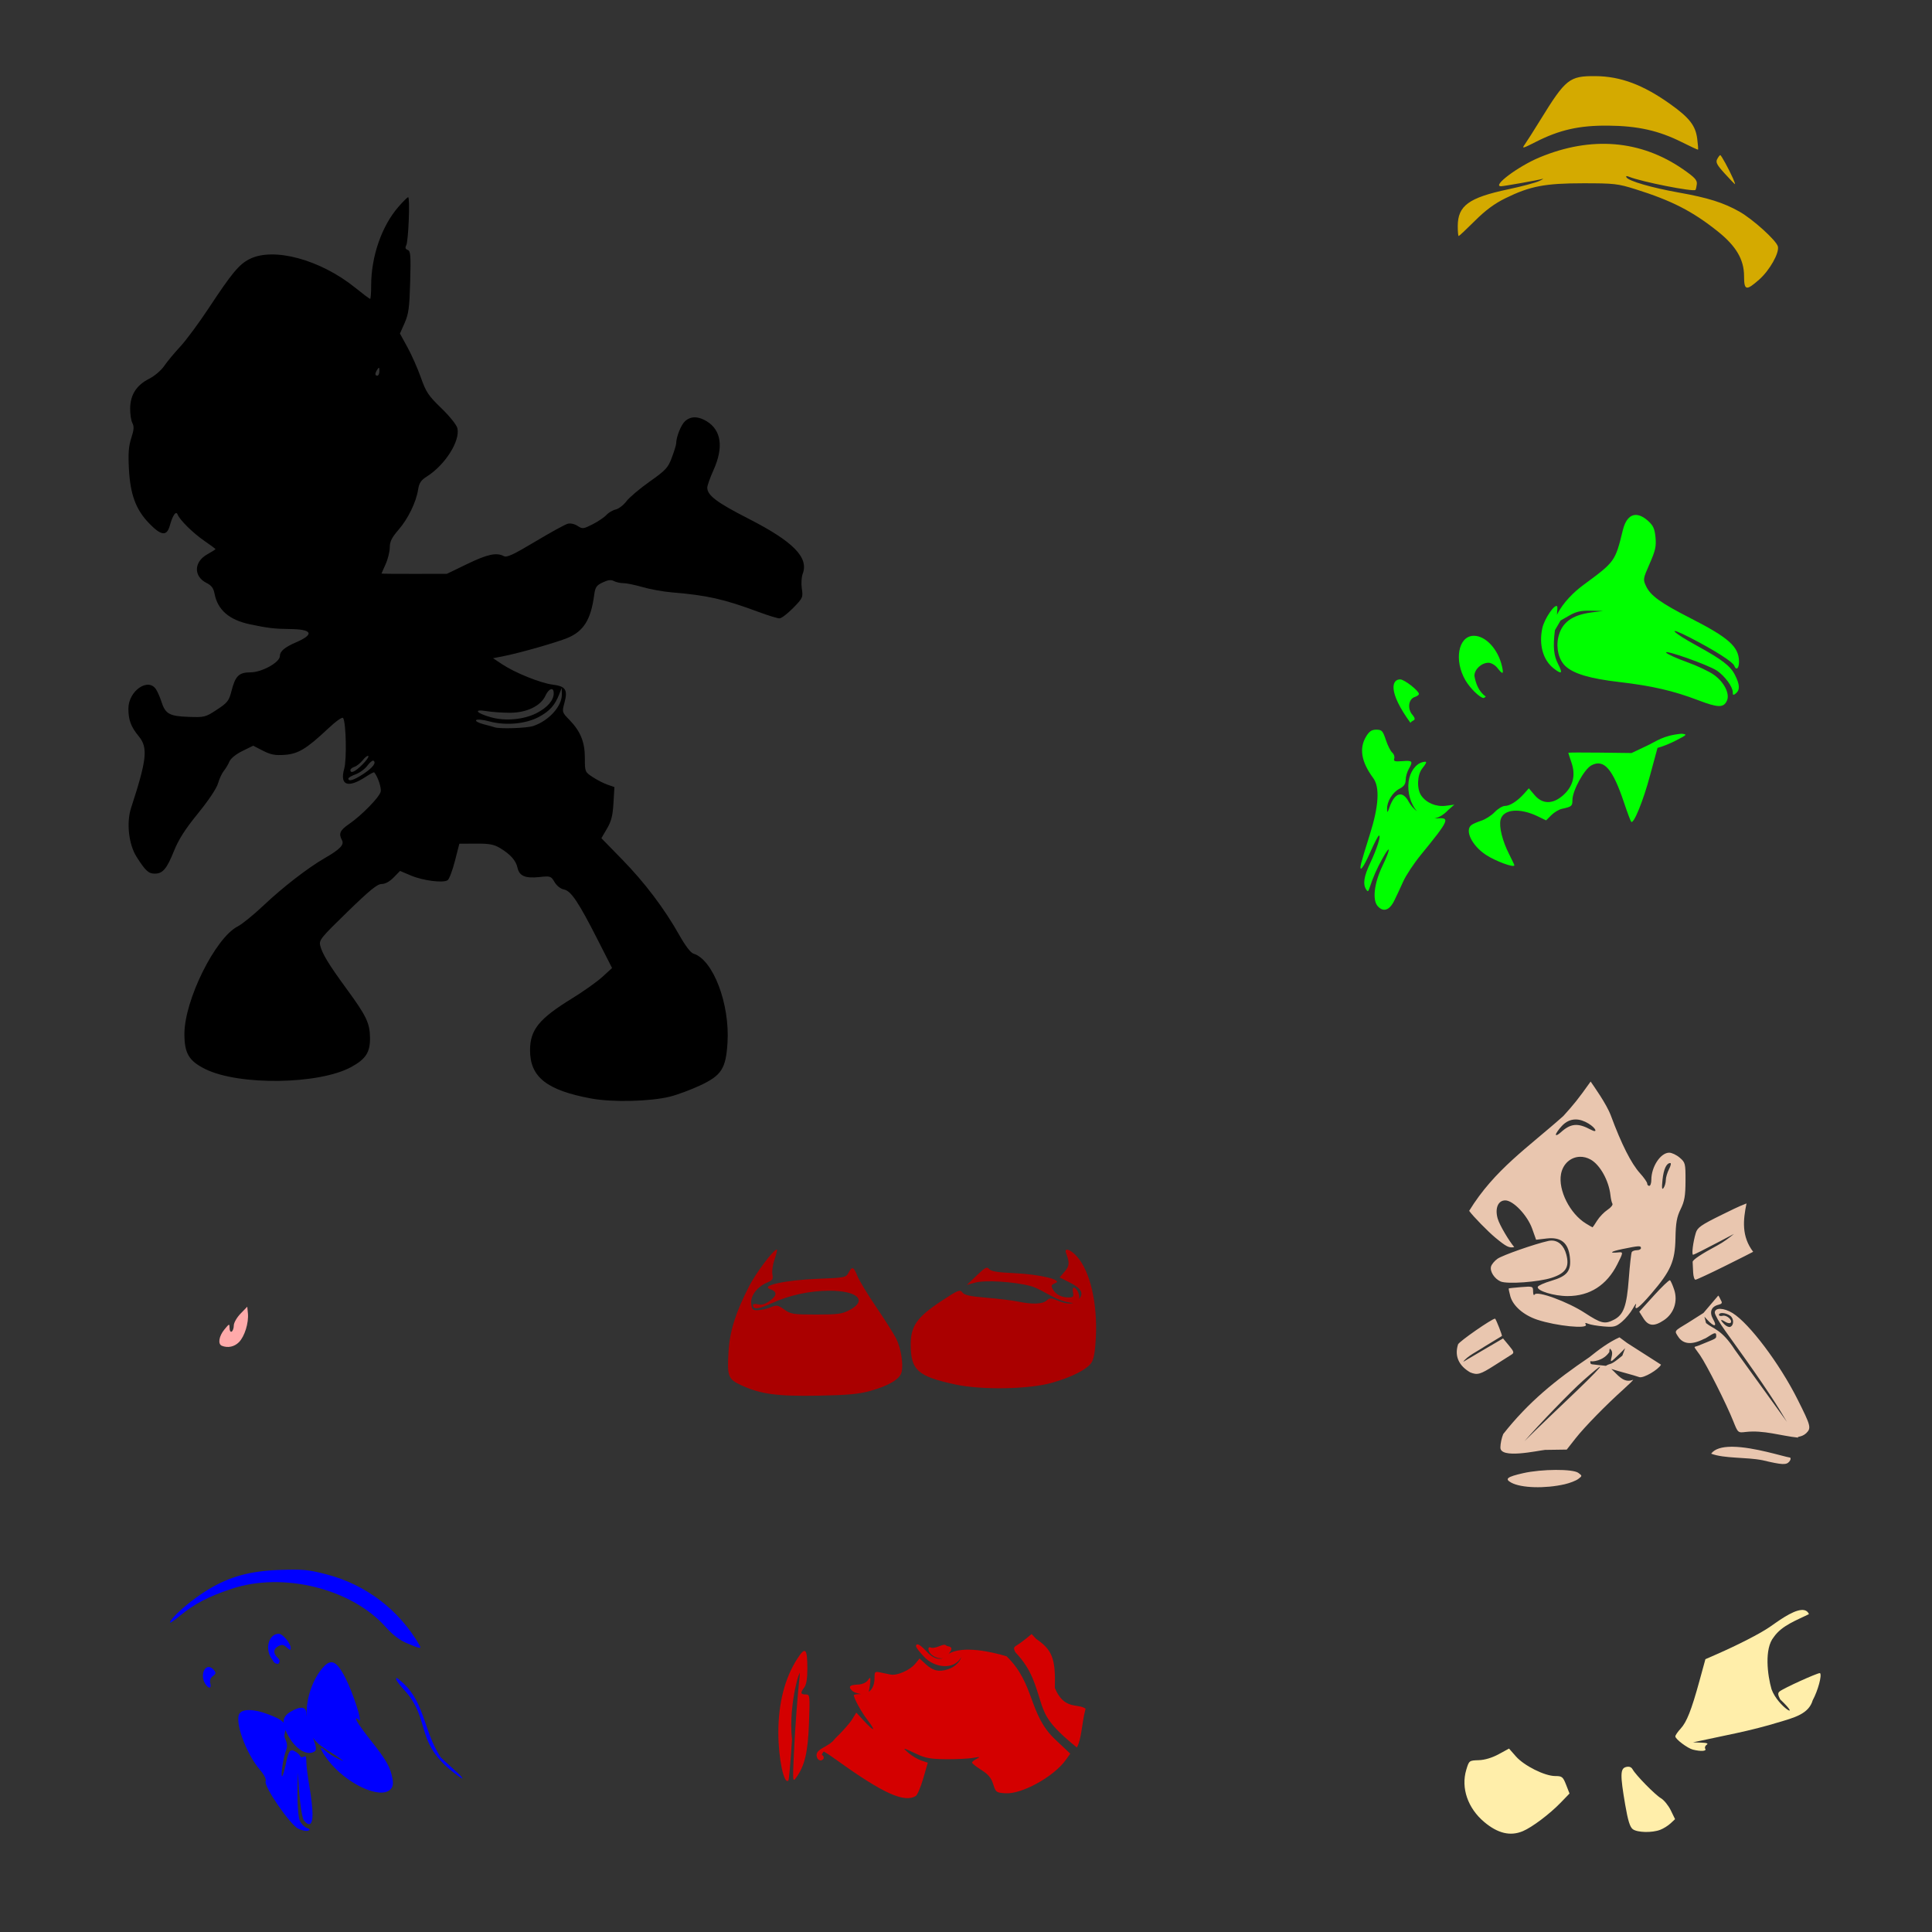 <?xml version="1.0" encoding="UTF-8" standalone="no"?>
<!-- Created with Inkscape (http://www.inkscape.org/) -->

<svg
   xmlns:dc="http://purl.org/dc/elements/1.1/"
   xmlns:cc="http://creativecommons.org/ns#"
   xmlns:rdf="http://www.w3.org/1999/02/22-rdf-syntax-ns#"
   xmlns:svg="http://www.w3.org/2000/svg"
   xmlns="http://www.w3.org/2000/svg"
   xmlns:sodipodi="http://sodipodi.sourceforge.net/DTD/sodipodi-0.dtd"
   xmlns:inkscape="http://www.inkscape.org/namespaces/inkscape"
   width="1080"
   height="1080"
   id="svg2"
   version="1.1"
   inkscape:version="0.47 r22583"
   sodipodi:docname="GepettoPortrait.svg">
  <rect width="100%" height="100%" fill="#333333" stroke="none"/>
  <defs
     id="defs4">
    <inkscape:perspective
       sodipodi:type="inkscape:persp3d"
       inkscape:vp_x="0 : 526.18109 : 1"
       inkscape:vp_y="0 : 1000 : 0"
       inkscape:vp_z="744.09448 : 526.18109 : 1"
       inkscape:persp3d-origin="372.04724 : 350.78739 : 1"
       id="perspective10" />
    <inkscape:perspective
       id="perspective2824"
       inkscape:persp3d-origin="0.5 : 0.33333333 : 1"
       inkscape:vp_z="1 : 0.5 : 1"
       inkscape:vp_y="0 : 1000 : 0"
       inkscape:vp_x="0 : 0.5 : 1"
       sodipodi:type="inkscape:persp3d" />
    <inkscape:perspective
       id="perspective2844"
       inkscape:persp3d-origin="0.5 : 0.33333333 : 1"
       inkscape:vp_z="1 : 0.5 : 1"
       inkscape:vp_y="0 : 1000 : 0"
       inkscape:vp_x="0 : 0.5 : 1"
       sodipodi:type="inkscape:persp3d" />
    <inkscape:perspective
       id="perspective4004"
       inkscape:persp3d-origin="0.5 : 0.33333333 : 1"
       inkscape:vp_z="1 : 0.5 : 1"
       inkscape:vp_y="0 : 1000 : 0"
       inkscape:vp_x="0 : 0.5 : 1"
       sodipodi:type="inkscape:persp3d" />
    <inkscape:perspective
       id="perspective4505"
       inkscape:persp3d-origin="0.5 : 0.33333333 : 1"
       inkscape:vp_z="1 : 0.5 : 1"
       inkscape:vp_y="0 : 1000 : 0"
       inkscape:vp_x="0 : 0.5 : 1"
       sodipodi:type="inkscape:persp3d" />
    <inkscape:perspective
       id="perspective4636"
       inkscape:persp3d-origin="0.5 : 0.33333333 : 1"
       inkscape:vp_z="1 : 0.5 : 1"
       inkscape:vp_y="0 : 1000 : 0"
       inkscape:vp_x="0 : 0.5 : 1"
       sodipodi:type="inkscape:persp3d" />
    <inkscape:perspective
       id="perspective4650"
       inkscape:persp3d-origin="0.5 : 0.33333333 : 1"
       inkscape:vp_z="1 : 0.5 : 1"
       inkscape:vp_y="0 : 1000 : 0"
       inkscape:vp_x="0 : 0.5 : 1"
       sodipodi:type="inkscape:persp3d" />
    <inkscape:perspective
       id="perspective4664"
       inkscape:persp3d-origin="0.5 : 0.33333333 : 1"
       inkscape:vp_z="1 : 0.5 : 1"
       inkscape:vp_y="0 : 1000 : 0"
       inkscape:vp_x="0 : 0.5 : 1"
       sodipodi:type="inkscape:persp3d" />
    <inkscape:perspective
       id="perspective4678"
       inkscape:persp3d-origin="0.5 : 0.33333333 : 1"
       inkscape:vp_z="1 : 0.5 : 1"
       inkscape:vp_y="0 : 1000 : 0"
       inkscape:vp_x="0 : 0.5 : 1"
       sodipodi:type="inkscape:persp3d" />
  </defs>
  <sodipodi:namedview
     id="base"
     pagecolor="#ffffff"
     bordercolor="#666666"
     borderopacity="1.0"
     inkscape:pageopacity="0.0"
     inkscape:pageshadow="2"
     inkscape:zoom="0.16270003"
     inkscape:cx="-367.07905"
     inkscape:cy="56.002182"
     inkscape:document-units="px"
     inkscape:current-layer="layer1"
     showgrid="false"
     inkscape:window-width="1024"
     inkscape:window-height="742"
     inkscape:window-x="1148"
     inkscape:window-y="-4"
     inkscape:window-maximized="1" />
  <g
     inkscape:label="Layer 1"
     inkscape:groupmode="layer"
     id="layer1"
     transform="translate(0,27.638)">
    <path
       style="fill:#000000"
       d="m 228.158,82.61 c -0.429,7.36e-4 -2.932,2.489 -5.554,5.519 -9.279,10.723 -15.123,27.679 -15.123,43.854 0,4.105 -0.26,7.463 -0.579,7.463 -0.318,0 -4.091,-2.824 -8.377,-6.283 -19.482,-15.721 -45.686,-22.801 -59.093,-15.956 -5.827,2.975 -9.776,7.738 -22.795,27.458 -5.475,8.293 -12.625,17.956 -15.887,21.464 -3.262,3.509 -7.298,8.367 -8.968,10.807 -1.721,2.515 -5.406,5.639 -8.505,7.209 -7.02,3.557 -10.459,8.986 -10.518,16.593 -0.024,3.143 0.535,6.81 1.25,8.146 1.005,1.877 0.872,3.768 -0.613,8.308 -1.469,4.491 -1.791,8.528 -1.342,17.125 0.755,14.461 3.857,22.869 11.247,30.536 6.803,7.058 9.938,7.414 11.629,1.308 1.6,-5.78 3.453,-8.437 4.339,-6.214 1.241,3.116 8.56,10.347 14.857,14.684 3.498,2.409 6.364,4.526 6.364,4.698 0,0.172 -2.103,1.494 -4.675,2.939 -7.502,4.216 -7.681,12.309 -0.347,15.98 2.731,1.367 3.875,2.889 4.443,5.901 1.722,9.129 8.152,14.726 19.717,17.183 9.874,2.098 13.955,2.583 22.297,2.661 12.738,0.119 14.046,2.895 3.518,7.452 -6.347,2.747 -9.002,5.001 -9.002,7.672 0,3.49 -10.018,9.057 -16.35,9.083 -6.545,0.027 -8.514,1.939 -10.668,10.356 -1.435,5.606 -2.202,6.587 -8.181,10.518 -6.408,4.214 -6.846,4.333 -15.945,4.015 -10.591,-0.37 -12.897,-1.67 -15.054,-8.482 -0.733,-2.315 -2.062,-5.38 -2.962,-6.815 -4.354,-6.94 -15.505,0.748 -15.505,10.692 0,6.39 1.418,10.164 5.82,15.505 5.22,6.333 4.5,12.98 -4.316,39.989 -2.706,8.292 -1.341,20.415 3.078,27.377 4.917,7.747 6.66,9.373 10.113,9.373 4.513,0 6.723,-2.601 10.773,-12.647 2.65,-6.575 6.234,-12.178 13.457,-21.059 5.954,-7.32 10.376,-13.95 11.178,-16.755 0.729,-2.552 2.183,-5.678 3.228,-6.954 1.046,-1.276 2.456,-3.633 3.136,-5.242 0.748,-1.77 3.609,-4.096 7.255,-5.89 l 6.029,-2.974 5.427,2.789 c 4.333,2.225 6.761,2.703 12.011,2.349 7.668,-0.518 12.291,-3.297 24.299,-14.568 4.66,-4.374 8.087,-6.79 8.551,-6.04 1.648,2.667 2.081,23.065 0.602,28.349 -2.602,9.293 2.035,11.053 11.976,4.547 2.451,-1.604 4.6,-2.741 4.779,-2.534 2.018,2.333 4.154,8.721 3.622,10.842 -0.795,3.169 -10.666,13.239 -17.727,18.097 -5.081,3.496 -5.864,5.334 -3.876,9.049 1.343,2.509 -1.169,5.082 -9.754,10.021 -9.327,5.365 -23.438,16.293 -34.135,26.417 -5.498,5.203 -11.978,10.462 -14.406,11.698 -12.532,6.38 -29.807,41.23 -29.807,60.135 0,10.86 2.528,15.091 11.687,19.624 18.821,9.317 63.642,8.673 81.587,-1.169 8.147,-4.468 10.55,-8.19 10.472,-16.257 -0.08,-8.225 -2,-12.26 -12.983,-27.261 -10.002,-13.662 -13.729,-19.777 -14.857,-24.357 -0.749,-3.041 0.344,-4.381 15.216,-18.838 12.529,-12.179 16.692,-15.575 19.138,-15.575 1.979,0 4.44,-1.345 6.7,-3.656 l 3.575,-3.656 6.133,2.592 c 6.771,2.862 18.001,4.284 20.481,2.592 0.874,-0.597 2.703,-5.428 4.061,-10.738 l 2.476,-9.65 9.268,-0.058 c 7.588,-0.041 10.067,0.428 13.561,2.534 5.74,3.46 8.792,6.909 9.673,10.923 1.016,4.628 4.317,6.057 12.115,5.242 6.337,-0.662 6.602,-0.578 8.597,2.8 1.222,2.068 3.354,3.753 5.242,4.131 3.979,0.796 8.055,6.857 18.872,28.106 l 8.042,15.806 -5.438,4.976 c -2.993,2.734 -10.681,8.183 -17.079,12.115 -18.24,11.209 -23.285,17.433 -23.327,28.731 -0.056,15.098 9.252,22.488 34.146,27.111 11.806,2.193 32.821,1.707 43.935,-1.007 4.086,-0.998 11.742,-3.833 17.021,-6.306 11.946,-5.598 14.37,-9.381 15.274,-23.871 1.358,-21.765 -8.091,-46.494 -19.023,-49.779 -1.551,-0.466 -4.515,-4.345 -7.857,-10.275 -8.415,-14.931 -19.284,-29.321 -31.959,-42.315 l -11.664,-11.953 3.124,-5.334 c 2.446,-4.174 3.227,-7.268 3.633,-14.29 l 0.521,-8.956 -3.911,-1.365 c -2.15,-0.749 -5.858,-2.653 -8.25,-4.235 -4.304,-2.846 -4.351,-2.956 -4.351,-10.611 0,-9.004 -2.415,-14.95 -8.69,-21.406 -4.107,-4.225 -4.118,-4.266 -2.684,-9.627 1.917,-7.167 0.609,-9.125 -6.723,-10.044 -6.71,-0.841 -21.01,-6.615 -28.152,-11.363 l -5.068,-3.367 6.815,-1.365 c 8.657,-1.74 28.797,-7.507 34.736,-9.951 9.031,-3.716 13.114,-10.217 14.938,-23.79 0.624,-4.644 1.228,-5.568 4.79,-7.267 2.975,-1.418 4.666,-1.628 6.26,-0.775 1.202,0.643 3.595,1.18 5.323,1.18 1.727,0 6.592,0.998 10.807,2.222 4.215,1.224 11.577,2.543 16.361,2.939 19.765,1.637 29.012,3.735 48.494,10.969 5.306,1.97 10.533,3.569 11.606,3.552 1.073,-0.016 4.487,-2.62 7.591,-5.786 5.439,-5.547 5.612,-5.933 4.883,-10.796 -0.419,-2.793 -0.199,-6.507 0.486,-8.308 3.482,-9.158 -5.248,-18.036 -30.328,-30.848 -17.764,-9.075 -23.015,-13.039 -23.015,-17.357 0,-1.13 1.59,-5.582 3.529,-9.905 5.688,-12.678 4.329,-22.2 -3.876,-27.203 -4.752,-2.898 -9,-2.888 -12.138,0.035 -2.237,2.084 -4.889,8.814 -4.906,12.439 -0.004,0.773 -1.082,4.277 -2.395,7.787 -2.17,5.8 -3.306,7.029 -12.497,13.538 -5.562,3.939 -11.406,8.902 -12.983,11.016 -1.577,2.114 -4.248,4.151 -5.936,4.536 -1.688,0.385 -4.036,1.769 -5.219,3.078 -1.182,1.309 -4.638,3.646 -7.672,5.184 -5.208,2.641 -5.677,2.687 -8.401,0.903 -1.671,-1.095 -3.98,-1.604 -5.496,-1.215 -1.44,0.37 -9.604,4.846 -18.132,9.951 -12.33,7.38 -15.936,9.054 -17.611,8.158 -4.051,-2.168 -9.096,-1.093 -20.411,4.374 l -11.409,5.508 -18.271,0.035 c -10.051,0.018 -18.271,-0.054 -18.271,-0.162 0,-0.108 1.029,-2.472 2.291,-5.253 1.262,-2.781 2.3,-6.973 2.314,-9.326 0.02,-3.333 1.097,-5.512 4.86,-9.859 5.383,-6.218 9.837,-15.339 10.981,-22.494 0.603,-3.768 1.601,-5.258 4.941,-7.371 10.23,-6.471 18.719,-19.951 17.009,-26.995 -0.445,-1.835 -4.324,-6.674 -8.956,-11.154 -7.267,-7.029 -8.543,-8.935 -11.444,-17.137 -1.796,-5.078 -5.168,-12.687 -7.486,-16.905 l -4.212,-7.672 2.615,-5.924 c 2.231,-5.044 2.694,-8.45 3.101,-23.015 0.415,-14.843 0.225,-17.182 -1.377,-17.796 -1.306,-0.501 -1.536,-1.271 -0.81,-2.627 1.217,-2.275 2.181,-26.858 1.053,-26.856 z m -16.361,95.357 c 0.224,0.023 0.293,0.595 0.301,1.782 0.01,1.435 -0.508,2.615 -1.146,2.615 -1.453,0 -1.453,-1.234 0,-3.483 0.398,-0.615 0.671,-0.932 0.845,-0.914 z m 102.207,178.946 0.081,3.483 c 0.161,6.663 -7.219,14.871 -16.026,17.819 -3.615,1.21 -18.841,1.707 -21.568,0.706 -0.638,-0.234 -3.445,-1.005 -6.237,-1.724 -2.852,-0.734 -4.633,-1.745 -4.061,-2.303 0.566,-0.553 3.842,-0.226 7.394,0.741 9.117,2.482 20.45,1.424 27.828,-2.592 5.902,-3.212 8.818,-6.5 11.224,-12.647 l 1.365,-3.483 z m -5.716,0.683 c 0.742,-0.033 1.25,0.693 1.25,2.268 0,3.98 -3.551,8.075 -9.72,11.201 -7.09,3.593 -17.405,4.503 -25.433,2.245 -8.244,-2.319 -9.98,-4.676 -2.534,-3.437 3.19,0.531 9.183,0.945 13.33,0.926 9.299,-0.043 17.057,-3.787 19.717,-9.511 1.098,-2.364 2.436,-3.649 3.39,-3.691 z m -102.577,37.293 c 0.078,0.007 0.147,0.043 0.197,0.092 0.395,0.395 -1.125,2.56 -3.379,4.814 -3.995,3.995 -6.653,5.203 -6.653,3.02 0,-0.595 1.032,-1.417 2.291,-1.817 1.259,-0.4 3.35,-2.083 4.652,-3.737 1.139,-1.448 2.345,-2.417 2.893,-2.372 z m 2.823,2.661 c 0.093,-0.007 0.168,0.007 0.231,0.046 1.772,1.095 -0.386,3.925 -5.658,7.417 -5.204,3.447 -8.389,4.433 -8.389,2.592 0,-0.51 1.836,-1.594 4.085,-2.407 2.248,-0.813 5.199,-2.983 6.561,-4.825 1.191,-1.612 2.518,-2.77 3.17,-2.823 z"
       id="path4840" />
    <path
       id="path4826"
       style="fill:#aa0000"
       d="m 596.39,670.939 c -0.691,0.038 -0.943,0.634 -0.463,1.886 2.076,5.41 1.939,7.2 -0.775,10.356 l -2.8,3.263 5.901,2.985 c 6.202,3.147 7.677,5.798 4.999,9.072 0.447,-2.281 -1.127,-5.78 -2.708,-6.306 -0.82,-0.273 -1.085,0.65 -0.729,2.511 0.49,2.562 0.149,2.939 -2.557,2.939 -3.953,0 -7.203,-1.723 -8.782,-4.675 -1.036,-1.937 -0.806,-2.474 1.423,-3.309 4.648,-1.743 -8.429,-4.944 -22.853,-5.589 -9.442,-0.422 -13.113,-1.026 -14.128,-2.314 -1.172,-1.488 -2.174,-0.961 -6.908,3.575 l -5.543,5.3 4.594,-1.273 c 5.609,-1.56 21.632,-0.579 31.126,1.909 3.75,0.983 9.398,4.548 13.293,6.449 5.021,2.449 8.542,2.792 10.497,3.04 -2.212,0.633 -5.072,0.167 -8.794,-1.389 -3.753,-1.568 -4.411,-1.568 -6.144,0 -2.249,2.035 -8,2.25 -15.91,0.59 -3.061,-0.642 -11.002,-1.616 -17.646,-2.164 -9.227,-0.761 -12.413,-1.456 -13.515,-2.962 -1.31,-1.791 -2.387,-1.359 -11.675,4.767 -13.752,9.071 -17.247,14.062 -17.195,24.531 0.072,14.187 3.9,17.602 24.889,22.147 14.833,3.212 41.424,2.719 54.326,-1.007 11.033,-3.186 19.378,-7.452 21.811,-11.166 1.349,-2.059 2.102,-6.383 2.476,-14.198 0.912,-19.066 -3.176,-36.722 -10.414,-44.965 -2.267,-2.582 -4.645,-4.068 -5.797,-4.004 z m -162.281,-0.037 c -1.841,0.215 -11.406,12.838 -15.262,20.307 -7.515,14.553 -10.884,25.188 -11.571,36.472 -0.863,14.179 -0.308,15.652 7.232,19.104 10.81,4.949 19.931,6.174 42.917,5.762 16.475,-0.295 22.631,-0.867 29.182,-2.696 10.22,-2.853 16.409,-6.545 17.368,-10.368 1.128,-4.493 -0.347,-13.645 -3.055,-18.953 -1.349,-2.643 -6.354,-10.537 -11.12,-17.542 -4.766,-7.005 -9.488,-14.794 -10.495,-17.31 -2.122,-5.303 -2.961,-5.603 -4.987,-1.817 -1.414,2.642 -2.118,2.78 -17.299,3.367 -17.901,0.693 -32.314,3.851 -26.474,5.797 4.072,1.357 3.924,3.577 -0.428,6.676 -2.402,1.71 -4.435,2.281 -6.376,1.794 -1.568,-0.394 -2.846,-0.219 -2.846,0.393 0,2.701 3.056,2.42 10.414,-0.972 9.799,-4.517 21.211,-7.009 32.248,-7.035 15.667,-0.037 21.513,5.374 11.559,10.692 -4.338,2.318 -6.599,2.627 -18.849,2.627 -12.861,0 -14.222,-0.21 -17.854,-2.8 -3.571,-2.547 -4.254,-2.661 -7.533,-1.284 -1.985,0.833 -5.179,1.573 -7.093,1.643 -3.135,0.115 -3.516,-0.263 -3.853,-3.784 -0.424,-4.437 3.455,-9.415 9.164,-11.779 2.739,-1.134 3.186,-1.888 2.673,-4.455 -0.339,-1.696 0.179,-5.4 1.157,-8.239 0.978,-2.838 1.609,-5.333 1.4,-5.543 -0.052,-0.052 -0.129,-0.068 -0.22,-0.058 z" />
    <path
       id="path5009"
       style="fill:#00ff00"
       d="m 782.724,352.137 c -4.678,0 -7.064,6.688 5.739,24.311 1.019,-1.931 4.375,-0.736 0.532,-5.207 -2.299,-3.509 -1.341,-8.236 1.875,-9.257 1.274,-0.404 2.314,-1.161 2.314,-1.689 0,-1.779 -8.181,-8.158 -10.46,-8.158 z m 40.799,-24.357 c -8.404,0.417 -10.797,13.849 -4.293,24.947 2.585,4.411 8.01,9.697 10.055,9.801 0.259,0.013 0.757,-0.29 1.284,-0.764 -3.823,-2.681 -5.619,-7.158 -6.364,-11.606 0,-3.639 3.96,-7.301 7.88,-7.301 1.485,0 3.704,1.291 4.964,2.893 3.03,3.852 3.617,3.658 2.592,-0.868 -2.165,-9.558 -9.098,-17.102 -15.713,-17.102 -0.136,0 -0.272,-0.007 -0.405,0 z m -54.598,52.481 c -2.293,0.109 -3.587,1.066 -5.23,3.761 -4.039,6.624 -2.752,14.226 3.957,23.304 3.749,5.072 3.109,15.717 -1.898,31.496 -2.226,7.017 -4.394,14.202 -4.814,15.956 -1.453,6.081 1.04,3.083 5.08,-6.098 2.233,-5.074 4.41,-9.231 4.837,-9.245 1.23,-0.042 -1.17,7.492 -4.895,15.366 -3.515,7.429 -4.189,11.747 -2.303,14.73 0.903,1.428 1.208,1.335 1.84,-0.579 2.07,-6.265 4.138,-10.983 7.371,-16.79 4.67,-8.388 4.608,-5.43 -0.093,4.316 -4.617,9.572 -5.72,19.017 -2.615,22.448 3.141,3.471 6.525,2.364 9.199,-3.008 1.276,-2.563 3.556,-7.438 5.068,-10.83 1.512,-3.392 5.948,-10.081 9.859,-14.869 15.8,-19.345 16.536,-20.98 9.141,-20.377 -0.505,0.041 -1.017,0.039 -1.539,0.011 2.49,-0.478 5.155,-1.986 7.857,-4.86 l 3.251,-2.823 -4.744,0.625 c -5.383,0.71 -10.854,-1.552 -13.746,-5.681 -2.582,-3.687 -2.318,-11.541 0.509,-15.135 2.165,-2.752 2.721,-3.779 1.678,-3.807 -0.348,-0.01 -0.873,0.094 -1.574,0.278 -3.833,1.002 -6.993,5.498 -7.695,10.865 -0.781,5.972 1.141,12.444 4.628,16.535 -1.882,-1.492 -3.492,-3.316 -4.571,-5.323 -3.476,-6.468 -7.846,-5.166 -10.784,3.217 -1.066,3.04 -1.228,3.152 -1.308,0.822 -0.14,-4.075 3.035,-9.28 6.885,-11.27 2.531,-1.309 3.476,-2.629 3.506,-4.941 0.022,-1.738 0.789,-4.468 1.701,-6.063 2.53,-4.427 2.154,-4.902 -3.471,-4.455 -4.372,0.348 -5.116,0.115 -4.617,-1.458 0.327,-1.03 -0.163,-2.509 -1.099,-3.286 -0.936,-0.777 -2.555,-3.987 -3.599,-7.128 -1.698,-5.112 -2.264,-5.705 -5.311,-5.705 -0.162,0 -0.31,-0.007 -0.463,0 z m 171.095,2.25 c -10.827,1.057 -13.784,4.207 -19.995,7.024 l -7.961,3.772 -17.681,-0.22 c -9.728,-0.12 -17.692,-0.085 -17.692,0.081 0,0.166 0.82,2.697 1.817,5.624 2.425,7.118 0.798,13.293 -4.779,18.19 -5.767,5.064 -11.512,5.001 -15.887,-0.174 l -3.205,-3.784 -2.603,2.927 c -3.77,4.226 -7.976,6.931 -10.761,6.931 -1.333,0 -3.908,1.549 -5.728,3.448 -1.819,1.899 -5.176,4.055 -7.463,4.79 -2.287,0.736 -4.815,1.855 -5.612,2.488 -3.767,2.99 0.372,11.46 8.111,16.581 5.426,3.591 15.956,7.454 15.956,5.855 0,-0.26 -1.293,-2.997 -2.87,-6.086 -3.804,-7.454 -5.803,-15.464 -4.825,-19.358 1.492,-5.947 10.655,-6.791 20.758,-1.909 l 4.686,2.268 2.904,-2.904 c 1.597,-1.597 4.258,-3.193 5.913,-3.552 5.508,-1.196 5.901,-1.532 5.901,-4.883 0,-5.33 6.618,-17.373 10.703,-19.486 6.924,-3.58 11.81,2.025 18.097,20.782 1.884,5.619 3.717,10.509 4.061,10.854 1.389,1.389 6.821,-12.024 10.53,-25.977 1.655,-6.226 3.279,-12.211 4.166,-15.355 2.833,-0.733 6.998,-2.386 10.773,-4.362 5.836,-3.055 5.932,-3.172 2.684,-3.564 z M 914.508,260.221 c -3.341,-0.037 -5.95,2.839 -7.324,8.458 -4.302,17.584 -4.335,17.631 -22.031,30.663 -5.043,3.714 -11.287,9.595 -14.822,16.697 0.271,-2.634 0.345,-4.549 0.127,-4.767 -1.437,-1.437 -7.217,7.134 -8.32,12.335 -1.958,9.24 0.441,17.733 6.318,22.355 4.573,3.597 5.308,2.943 2.58,-2.291 -2.469,-4.737 -2.996,-9.522 -1.84,-18.976 l 3.17,-5.45 4.929,-2.823 c 3.836,-2.193 6.468,-2.792 11.883,-2.684 l 6.966,0.139 -6.387,0.833 c -11.107,1.438 -16.826,5.713 -18.676,13.943 -1.354,6.026 0.27,12.565 4.004,16.072 4.54,4.265 13.763,6.997 30.015,8.887 18.35,2.133 30.332,4.892 44.282,10.217 11.041,4.215 14.132,4.262 15.968,0.231 1.742,-3.823 -1.465,-10.276 -7.151,-14.394 -2.646,-1.917 -9.47,-5.151 -15.158,-7.186 -5.688,-2.035 -10.911,-4.39 -11.617,-5.242 -1.804,-2.173 23.748,6.879 28.384,10.055 4.438,3.041 8.817,9.013 8.817,12.022 0,1.735 0.31,1.841 1.747,0.648 2.355,-1.955 2.181,-5.004 -0.579,-10.414 -2.526,-4.952 -7.353,-8.644 -21.325,-16.28 -14.223,-7.773 -17.219,-11.441 -3.61,-4.42 13.662,7.048 23.753,13.466 24.588,15.644 1.106,2.883 2.666,1.589 2.661,-2.21 -0.01,-8.37 -5.669,-13.42 -27.423,-24.507 -16.135,-8.223 -21.993,-12.437 -24.438,-17.565 -1.881,-3.944 -1.842,-4.189 1.921,-12.751 3.212,-7.309 3.745,-9.712 3.263,-14.73 -0.468,-4.867 -1.262,-6.6 -4.223,-9.245 -2.424,-2.166 -4.695,-3.241 -6.7,-3.263 z" />
    <path
       style="fill:#ffaaaa"
       d="m 138.225,702.815 -3.772,3.888 c -2.073,2.141 -3.761,5.117 -3.761,6.607 0,1.49 -0.531,3.031 -1.169,3.425 -0.642,0.397 -1.169,-0.485 -1.192,-1.967 -0.04,-2.588 -0.149,-2.552 -2.904,0.81 -3.072,3.748 -3.754,8.138 -1.412,9.083 3.345,1.35 6.953,0.591 9.546,-2.002 3.179,-3.179 5.543,-10.792 5.022,-16.165 l -0.359,-3.68 z"
       id="path5121" />
    <path
       id="path5034"
       style="fill:#e9c6af"
       d="m 967.677,781.109 c -4.974,0.058 -9.106,1.093 -11.143,3.865 7.472,2.831 19.648,1.85 28.719,3.668 11.077,2.625 13.325,2.743 14.996,0.729 0.747,-0.9 0.938,-1.89 0.428,-2.198 -3.988,-0.63 -20.072,-5.903 -31.994,-6.063 -0.339,-0.004 -0.675,-0.004 -1.007,0 z m -4.987,-74.749 c 1.336,-0.008 3.158,0.522 4.501,1.504 2.203,1.611 2.156,5.507 -0.069,6.248 -0.723,0.241 -2.151,-0.404 -3.182,-1.435 -2.536,-2.536 -2.361,-3.189 0.393,-1.47 1.247,0.779 2.627,1.052 3.066,0.613 1.362,-1.362 -2.158,-4.517 -4.385,-3.934 -1.161,0.304 -2.106,0.081 -2.106,-0.498 0,-0.685 0.743,-1.023 1.782,-1.03 z m -2.198,-9.731 -8.239,9.685 -8.574,5.438 c -8.037,4.84 -7.766,4.451 -5.519,7.88 2.468,3.767 6.903,4.984 14.313,1.227 1.902,-0.455 6.703,-4.956 6.862,-2.43 0.227,2.571 0.19,1.925 -9.743,6.086 -3.095,1.297 -3.289,-0.452 0.717,5.381 3.841,5.593 14.79,27.317 18.606,36.923 2.581,6.497 2.63,6.539 6.862,6.028 10.094,-1.191 19.738,2.186 29.39,3.159 -0.754,-0.83 1.801,-0.022 4.513,-2.465 2.932,-2.932 2.652,-4.006 -4.871,-18.988 -9.985,-19.885 -26.922,-42.388 -36.24,-48.147 -2.476,-1.53 -4.973,-2.329 -6.85,-2.384 -1.877,-0.055 -3.136,0.637 -3.136,2.094 0,1.158 2.614,5.724 5.809,10.148 17.261,23.903 27.009,38.217 32.943,48.355 0.517,0.884 1.038,1.73 1.55,2.557 -7.274,-10.102 -19.444,-26.889 -29.09,-40.279 -7.429,-11.562 -12.131,-11.601 -16.107,-14.938 l -0.903,-3.564 1.632,1.77 c 3.858,4.163 5.701,3.971 3.24,-0.336 -2.273,-3.977 -1.105,-7.094 3.032,-8.111 1.855,-0.456 2.2,-1.039 1.377,-2.349 -0.282,-0.449 -1.185,-2.719 -1.574,-2.742 z m -90.881,97.426 c -6.031,0.031 -12.972,0.638 -18.155,1.817 -9.051,2.059 -10.487,3.204 -6.653,5.3 5.538,3.028 18.868,3.421 29.9,0.891 2.871,-0.658 6.257,-1.979 7.533,-2.939 2.292,-1.725 2.294,-1.765 0.069,-3.413 -1.544,-1.144 -6.662,-1.687 -12.693,-1.655 z m 24.785,-57.658 c 0.527,0.049 -4.037,4.851 -13.226,13.677 -8.803,8.455 -21.276,20.217 -29.02,27.967 8.168,-9.41 25.787,-27.679 32.781,-33.88 5.982,-5.305 9.08,-7.8 9.465,-7.764 z m 14.059,-10.402 -1.551,4.177 c -7.332,6.16 -6.153,3.808 -9.222,5.705 -0.027,-0.006 -0.054,-0.018 -0.081,-0.023 -1.435,-0.109 -3.382,-0.309 -4.339,-0.451 -0.957,-0.142 -2.434,-0.314 -3.275,-0.382 -0.846,-0.068 -1.153,-0.687 -0.937,-1.84 0.593,0.552 7.326,0.087 10.645,-5.149 -0.158,-0.256 -0.024,-0.994 0.162,-1.817 1.371,1.051 1.633,2.283 1.03,4.733 -0.811,3.292 -0.713,3.25 4.443,-1.782 1.403,-1.369 2.42,-2.371 3.124,-3.17 z m -3.147,-6.052 c -6.033,2.692 -11.717,6.986 -16.905,11.154 -18.829,12.714 -33.988,25.02 -48.089,42.905 -0.864,2.053 -1.574,5.377 -1.574,7.394 -0.395,6.756 20.848,1.87 24.924,1.47 l 12.161,-0.174 4.871,-6.214 c 4.971,-6.337 16.855,-18.511 26.764,-27.412 3.03,-2.722 5.519,-5.164 5.519,-5.427 -5.433,2.341 -8.834,-3.043 -12.254,-6.028 5.066,1.642 11.668,3.182 15.725,4.594 2.399,0.671 10.611,-4.232 12.08,-6.977 l -18.942,-12.115 -4.281,-3.17 z m -69.615,-10.436 c -1.787,0.088 -20.003,12.716 -20.643,14.383 -2.193,6.932 0.83,12.156 6.792,15.632 4.05,1.642 5.612,1.193 13.527,-3.853 4.231,-2.697 8.529,-5.425 9.546,-6.063 1.624,-1.018 1.451,-1.641 -1.423,-5.103 l -3.275,-3.946 -11.49,6.723 c -4.677,2.734 -8.803,5.174 -10.75,6.352 1.938,-3.089 8.22,-6.048 12.022,-8.62 5.103,-3.061 9.413,-5.682 9.581,-5.82 0.293,-0.241 -3.103,-8.929 -3.772,-9.65 -0.022,-0.024 -0.058,-0.038 -0.116,-0.035 z m 97.776,-21.488 c -0.628,-0.009 -4.554,3.749 -8.921,8.563 l -8.192,9.037 2.326,3.68 c 2.812,4.442 6.001,4.725 11.502,1.03 5.573,-3.744 7.839,-10.518 5.693,-17.021 -0.871,-2.639 -1.935,-5.013 -2.36,-5.276 -0.013,-0.009 -0.026,-0.011 -0.046,-0.011 z m -66.233,-22.17 c -0.554,0.008 -1.13,0.079 -1.713,0.208 -7.658,1.699 -25.575,7.977 -28.395,9.951 -1.677,1.173 -3.319,3.151 -3.645,4.397 -0.711,2.718 1.936,6.811 5.369,8.308 3.674,1.602 21.252,0.337 28.569,-2.06 7.935,-2.599 10.043,-5.998 8.134,-13.087 -1.335,-4.956 -4.441,-7.781 -8.32,-7.718 z m 66.475,-43.334 c 0.576,0 0.256,1.543 -0.717,3.425 -0.973,1.882 -1.784,4.619 -1.793,6.086 -0.01,1.467 -0.569,3.452 -1.25,4.409 -0.912,1.282 -1.07,0.101 -0.602,-4.478 0.615,-6.014 2.197,-9.442 4.362,-9.442 z m -50.554,-3.494 c 1.963,-0.057 4.013,0.427 5.994,1.527 5.292,2.941 10.233,11.834 11.108,19.995 0.208,1.943 0.696,4.052 1.088,4.686 0.392,0.634 -0.832,2.174 -2.731,3.425 -1.899,1.251 -4.523,3.967 -5.82,6.04 -1.298,2.073 -2.45,3.775 -2.557,3.772 -0.107,-0.004 -1.754,-0.962 -3.668,-2.129 -8.965,-5.467 -15.638,-18.703 -13.955,-27.678 1.095,-5.836 5.524,-9.494 10.541,-9.639 z m -2.291,-20.874 c 2.249,0.016 4.648,0.788 7.151,2.314 4.24,2.585 5.386,5.602 1.296,3.413 -7.36,-3.939 -11.282,-3.579 -16.952,1.585 -1.435,1.307 -2.615,1.827 -2.615,1.146 0,-0.682 1.516,-2.867 3.367,-4.848 2.143,-2.294 4.608,-3.496 7.301,-3.599 0.149,-0.006 0.301,-0.013 0.451,-0.011 z m 8.308,-21.187 c -7.219,10.165 -9.474,12.853 -15.262,19.266 -19.641,17.526 -38.491,29.922 -52.637,53.007 2.132,3.023 10.59,11.642 14.603,14.961 6.191,5.122 7.728,5.899 10.599,5.3 -2.57,-2.911 -8.246,-12.232 -9.303,-16.061 -1.571,-5.691 0.283,-10.044 4.281,-10.044 4.468,0 12.402,8.374 15.077,15.922 l 2.152,6.075 5.89,-0.694 c 7.965,-0.936 12.082,2.335 12.983,10.321 0.877,7.783 -1.377,10.681 -10.333,13.318 -3.941,1.161 -7.359,2.683 -7.591,3.379 -0.723,2.17 8.962,5.172 16.662,5.172 12.378,0 21.847,-6.049 27.77,-17.738 3.343,-6.597 3.39,-6.966 0.775,-6.7 -5.763,0.586 -4.597,-0.474 2.025,-1.84 9.362,-1.931 10.437,-1.992 10.437,-0.544 0,0.638 -1.007,1.169 -2.245,1.169 -1.238,0 -2.535,0.457 -2.881,1.018 -0.347,0.561 -1.1,7.239 -1.666,14.846 -1.144,15.357 -2.883,20.193 -8.25,22.968 -5.176,2.677 -7.113,2.224 -16.396,-3.818 -9.559,-6.222 -26.563,-12.455 -27.979,-10.252 -0.487,0.758 -0.869,0.045 -0.879,-1.666 -0.017,-2.933 -0.146,-2.983 -6.677,-2.465 -3.668,0.291 -6.789,0.624 -6.931,0.741 -0.142,0.116 0.255,2.093 0.891,4.397 1.492,5.403 7.426,10.557 15.077,13.098 10.628,3.53 28.707,5.323 27.076,2.684 -0.594,-0.961 -0.183,-1.081 1.389,-0.417 1.221,0.516 5.116,1.183 8.655,1.481 5.731,0.482 6.847,0.19 10.194,-2.627 2.067,-1.739 4.809,-5.056 6.098,-7.371 1.289,-2.315 2.072,-3.292 1.736,-2.175 -1.187,3.938 1.602,1.937 8.528,-6.109 10.949,-12.722 13.309,-18.128 13.55,-31.033 0.161,-8.614 0.73,-11.841 2.881,-16.234 2.177,-4.445 2.698,-7.431 2.731,-15.737 0.038,-9.811 -0.101,-10.358 -3.217,-13.041 -1.79,-1.541 -4.442,-2.8 -5.89,-2.8 -4.825,0 -9.997,7.832 -9.997,15.146 0,1.872 -0.519,3.402 -1.157,3.402 -0.638,0 -1.157,-0.587 -1.157,-1.308 0,-0.72 -1.81,-3.309 -4.027,-5.762 -4.901,-5.425 -10.347,-16.196 -16.269,-32.191 -2.445,-6.603 -9.752,-16.718 -11.316,-19.046 z m 73.351,74.459 c -11.642,5.721 -13.651,7.132 -14.568,10.171 -1.549,5.137 -2.416,12.228 -1.493,12.207 0.438,-0.01 7.052,-3.336 14.707,-7.382 l 8.111,-4.281 c -2.564,2.138 -5.81,4.586 -9.268,6.434 -8.951,4.782 -13.878,8.073 -13.816,9.234 0.053,0.993 0.183,3.634 0.289,5.867 0.106,2.233 0.685,4.061 1.284,4.061 0.6,0 8.033,-3.453 16.523,-7.672 8.491,-4.219 15.569,-7.79 15.737,-7.938 -6.573,-8.611 -5.633,-17.795 -3.714,-27.03 -4.707,1.766 -9.259,4.124 -13.793,6.329 z" />
    <path
       style="fill:#ffeeaa"
       d="m 1007.162,872.345 c -5.463,0.261 -14.24,7.053 -18.016,9.604 -5.653,3.821 -17.524,9.887 -29.425,15.112 l -6.387,2.8 -3.309,12.069 c -4.525,16.481 -7.146,23.11 -10.587,26.81 -1.606,1.726 -2.916,3.66 -2.916,4.293 0,1.507 6.887,6.672 9.859,7.394 4.471,1.086 7.706,0.877 6.885,-0.451 -0.438,-0.709 -0.081,-1.746 0.798,-2.303 1.079,-0.684 0.09,-1.063 -3.043,-1.169 l -4.64,-0.162 5.219,-1.099 c 2.871,-0.608 11.405,-2.423 18.965,-4.027 7.56,-1.603 17.965,-4.267 23.119,-5.924 9.464,-2.773 17.403,-4.829 19.624,-12.45 2.953,-5.467 5.267,-14.022 4.108,-15.181 -0.018,-0.018 -0.05,-0.023 -0.103,-0.023 -1.677,0.004 -20.225,8.409 -22.471,10.229 -1.11,0.899 -1.054,1.868 0.278,4.443 12.941,12.337 -1.223,4.35 -4.814,-5.624 -2.254,-7.753 -4.175,-22.714 1.273,-29.217 4.5,-6.553 13.088,-9.486 19.636,-12.809 -0.776,-1.765 -2.229,-2.401 -4.05,-2.314 z m -163.603,77.48 -5.809,3.159 c -3.675,2 -7.774,3.228 -11.166,3.332 -5.309,0.163 -5.381,0.213 -6.931,5.381 -3.048,10.157 0.846,21.462 10.055,29.194 7.591,6.373 14.561,8.028 21.534,5.114 5.181,-2.165 15.022,-9.572 21.198,-15.956 l 4.929,-5.103 -1.909,-4.883 c -1.759,-4.477 -2.271,-4.882 -6.098,-4.883 -5.849,0 -17.379,-5.763 -21.95,-10.969 l -3.853,-4.385 z m 66.603,10.136 c -0.37,0.004 -0.778,0.059 -1.215,0.174 -3.241,0.848 -3.313,4.365 -0.44,21.14 1.507,8.795 2.655,12.467 4.247,13.631 2.595,1.897 10.718,2.078 15.285,0.347 1.796,-0.68 4.405,-2.294 5.797,-3.599 l 2.534,-2.372 -2.395,-4.929 c -1.318,-2.712 -3.788,-5.755 -5.485,-6.757 -3.311,-1.956 -14.012,-12.86 -15.841,-16.142 -0.563,-1.01 -1.379,-1.503 -2.488,-1.493 z"
       id="path4702"
       sodipodi:nodetypes="cccccssssscccsccssscccccccsssscccscccsssscccssc" />
    <path
       id="path4698"
       style="fill:#0000ff;fill-opacity:1"
       d="m 234.62,892.254 c -11.321,-19.826 -30.027,-34.108 -52.17,-39.831 -10.17,-2.629 -13.197,-2.916 -26.008,-2.469 -16.644,0.581 -28.016,3.696 -40.014,10.96 -8.372,5.069 -18.218,13.237 -20.914,17.352 -1.411,2.153 0.061,1.358 5.229,-2.823 8.288,-6.706 15.631,-10.53 28.552,-14.867 28.839,-9.681 67.114,-0.239 86.301,21.289 3.936,4.416 7.76,7.335 11.889,9.074 7.238,3.049 8.229,3.232 7.135,1.316 z m -118.1,11.972 c -2.929,0.193 -4.567,5.911 -1.261,10.136 1.774,2.268 3.021,1.705 2.303,-1.041 -0.426,-1.629 0.079,-3.027 1.446,-4.027 1.727,-1.263 1.829,-1.844 0.613,-3.309 -0.978,-1.178 -1.942,-1.709 -2.812,-1.759 -0.097,-0.006 -0.195,-0.006 -0.289,0 z m 38.994,-1.724 c 1.133,-1.365 1.055,-2.081 -0.428,-3.564 -2.531,-2.531 -2.334,-4.829 0.555,-6.376 1.928,-1.032 2.866,-0.888 4.64,0.717 1.88,1.701 2.222,1.734 2.222,0.243 0,-2.562 -4.498,-7.868 -6.665,-7.868 -5.76,0 -8.029,8.822 -3.691,14.336 1.037,1.733 1.335,2.324 3.367,2.511 z m 66.417,7.907 c -0.167,0 -0.312,0.037 -0.44,0.116 -0.573,0.354 1.286,3.126 4.131,6.167 16.473,17.617 4.456,31.022 32.642,49.894 0.638,-0.015 -0.672,-1.632 -2.904,-3.599 -2.233,-1.966 -6.28,-5.678 -8.991,-8.239 -10.361,-15.629 -8.479,-32.77 -24.438,-44.34 z m -36.836,-8.824 c -1.54,0.061 -3.13,1.213 -4.952,3.379 -5.39,6.406 -9.237,17.136 -8.713,26.879 -0.119,-0.669 -0.197,-1.24 -0.197,-1.62 0.007,-3.964 -3.379,-4.294 -8.979,-0.879 -2.628,1.602 -3.856,3.428 -3.737,5.982 -1.626,-1.904 -4.786,-3.23 -8.863,-4.756 -7.59,-2.84 -13.53,-3.049 -15.609,-0.544 -3.272,3.942 3.297,22.372 11.305,31.728 2.387,2.789 3.583,5.216 3.147,6.352 -1.091,2.843 13.667,24.296 18.236,26.509 2.044,0.99 4.506,1.489 5.462,1.122 1.347,-0.517 1.169,-0.873 -0.787,-1.597 -1.387,-0.513 -3.124,-2.383 -3.865,-4.154 -1.354,-3.239 -1.647,-18.085 -0.856,-26.798 0.099,9.732 1.722,25.05 3.24,26.879 3.017,3.635 4.792,2.311 4.79,-3.587 0,-3.03 -0.781,-9.944 -1.736,-15.366 -0.955,-5.422 -1.735,-11.661 -1.736,-13.862 0,-2.201 -0.139,-3.135 -0.602,-3.124 -3.926,1.238 -1.448,0.129 -4.883,-2.222 -3.593,-2.354 -4.332,-1.468 -6.167,7.313 -0.7,3.349 -1.563,6.086 -1.909,6.086 -0.905,0 0.668,-10.437 2.141,-14.198 0.961,-2.454 0.845,-4.038 -0.509,-6.954 -0.676,-1.455 -0.049,-3.125 0.243,-4.698 0.308,0.757 0.692,1.557 1.134,2.418 4.125,8.043 10.821,12.305 15.089,9.604 1.245,-0.788 1.159,-2.17 -0.787,-7.695 3.264,4.886 8.762,7.024 14.846,11.409 2.775,2 2.747,2.001 -1.203,0.15 -2.233,-1.046 -5.23,-2.98 -6.665,-4.293 -3.886,-3.553 -3.161,-0.707 1.319,5.161 10.09,13.215 29.182,22.217 34.933,16.466 1.426,-1.426 1.719,-2.998 1.146,-6.098 -1.191,-6.439 -3.386,-10.296 -12.173,-21.395 -7.584,-9.58 -10.426,-14.535 -6.422,-11.212 2.023,1.679 -3.34,-14.984 -7.463,-23.177 -3.209,-6.377 -5.648,-9.312 -8.215,-9.211 z" />
    <path
       id="path4692"
       style="fill:#d40000;fill-opacity:1"
       d="m 442.724,944.763 c -2.224,-21.052 5.582,-42.342 3.599,-34.761 0.647,-2.714 0.993,-3.351 0.77,-1.415 -1.186,10.274 -2.641,29.663 -3.304,44.033 -0.717,15.552 -0.665,16.121 1.245,13.486 4.844,-6.683 6.621,-14.237 7.198,-30.593 0.552,-15.671 0.519,-15.948 -1.906,-15.948 -2.881,0 -3.036,-0.892 -0.692,-3.991 1.129,-1.492 1.697,-5.012 1.685,-10.438 -0.025,-11.494 -1.129,-12.538 -5.709,-5.401 -6.944,10.821 -10.511,24.775 -10.511,41.115 0,14.394 3.12,29.334 5.606,26.848 0.35,-0.35 1.258,-10.671 2.018,-22.935 z m 133.953,-58.94 -3.159,2.569 c -1.736,1.415 -4.083,3.118 -5.219,3.784 -1.746,1.023 -1.85,1.617 -0.66,3.842 9.458,10.108 10.842,17.761 14.718,29.668 2.113,5.592 3.753,10.81 19.636,23.524 2.73,-5.135 2.651,-13.401 4.848,-21.684 -4.339,-3.154 -11.976,0.997 -17.171,-11.594 0.464,-16.442 -1.461,-21.272 -10.507,-27.458 l -2.488,-2.65 z m -63.965,5.739 c -0.423,0.048 -0.648,0.414 -0.648,1.099 0,0.611 2.002,3.219 4.455,5.797 5.674,6.251 16.861,7.752 20.874,0.162 -0.746,2.812 -3.72,5.642 -7.417,6.862 -5.119,1.69 -8.459,0.907 -12.659,-2.985 l -3.275,-3.032 -2.442,2.974 c -2.939,3.581 -10.167,6.745 -13.758,6.017 -1.43,-0.29 -4.031,-0.832 -5.786,-1.203 -2.971,-0.629 -3.194,-0.414 -3.194,3.147 0,3.644 -1.161,6.31 -3.263,7.753 0.519,-2.069 0.949,-5.276 0.949,-6.179 0,-1.105 -0.018,-1.664 -0.22,-1.689 -0.202,-0.025 -0.589,0.479 -1.331,1.493 -0.883,1.207 -3.129,2.18 -5.219,2.256 -3.62,0.131 -5.492,0.668 -4.316,2.453 1.454,2.207 4.286,2.499 5.843,2.893 -1.367,-0.013 -2.759,0.011 -4.038,0.44 0,1.845 4.008,9.221 7.486,13.77 5.153,6.738 4.163,7.211 -1.736,0.822 l -4.339,-4.698 -2.407,3.899 c -1.327,2.147 -5.633,6.984 -9.569,10.738 -3.563,5.134 -12.341,5.527 -9.789,10.912 0.963,1.558 2.601,1.591 3.541,0.069 0.196,-2.873 -2.421,-0.68 0.046,-3.888 2.582,1.495 5.044,3.278 7.486,5.01 25.648,18.437 37.642,23.855 43.958,19.856 0.897,-0.568 2.773,-4.984 4.166,-9.812 l 2.534,-8.782 -3.587,-1.192 c -1.971,-0.655 -5.145,-2.522 -7.058,-4.154 -3.897,-3.323 -3.569,-3.28 4.64,0.59 4.689,2.211 7.794,2.746 16.234,2.812 5.741,0.044 12.525,-0.282 15.077,-0.729 3.902,-0.684 4.231,-0.608 2.036,0.498 -1.435,0.723 -2.615,1.681 -2.615,2.129 0,0.448 2.327,2.286 5.172,4.085 3.898,2.464 5.549,4.433 6.676,7.996 1.439,4.544 1.699,4.735 6.838,5.068 9.181,0.596 27.085,-9.312 33.753,-18.676 l 2.476,-3.471 -8.123,-7.66 c -15.468,-14.319 -11.373,-31.177 -27.481,-46.782 -8.561,-2.552 -24.22,-6.058 -32.272,-1.458 -0.222,0.282 -0.451,0.534 -0.683,0.775 0.997,-1.292 4.139,-4.408 0.081,-4.929 -0.769,-0.099 -1.079,-0.826 -1.817,-0.822 -0.738,0.004 -1.68,0.292 -3.043,0.856 -1.911,0.791 -4.033,1.101 -4.709,0.683 -0.676,-0.418 -1.357,0.03 -1.227,0.984 0.446,3.275 5.057,5.62 8.227,4.964 -2.787,1.105 -5.992,-0.13 -9.222,-3.68 -2.496,-2.742 -4.38,-4.143 -5.311,-4.038 z" />
    <path
       id="path4688"
       style="fill:#d4aa00"
       d="m 948.738,49.778 c -0.96,-7.235 -4.367,-11.6 -14.953,-19.154 -15.247,-10.88 -27.88,-15.608 -41.968,-15.708 -14.552,-0.103 -16.591,1.525 -30.831,24.629 -3.671,5.957 -7.551,12.053 -8.622,13.548 -1.785,2.492 -1.28,2.378 6.095,-1.377 13.327,-6.786 24.36,-9.27 40.517,-9.123 16.583,0.151 28.256,2.769 41.174,9.236 4.784,2.395 8.855,4.283 9.047,4.196 0.191,-0.087 -0.016,-2.898 -0.46,-6.246 z m 34.646,78.873 c 5.853,-5.152 11.39,-14.971 10.456,-18.542 -0.877,-3.354 -13.982,-15.21 -21.504,-19.455 -8.92,-5.034 -17.619,-7.768 -33.924,-10.662 -14.976,-2.658 -27.911,-6.403 -29.174,-8.447 -0.526,-0.852 -0.055,-0.969 1.437,-0.359 6.794,2.776 35.893,8.535 37.088,7.34 0.252,-0.251 0.599,-1.703 0.772,-3.225 0.257,-2.259 -1.163,-3.792 -7.724,-8.334 -23.617,-16.352 -51.333,-18.637 -80.213,-6.614 -11.936,4.969 -26.812,16.12 -21.504,16.12 1.506,0 20.404,-3.346 22.913,-4.057 1.196,-0.339 0.485,0.173 -1.582,1.139 -2.066,0.965 -9.814,3.038 -17.217,4.606 -22.188,4.7 -28.305,9.159 -28.314,20.639 -0.004,3.03 0.231,5.509 0.519,5.509 0.288,0 4.333,-3.796 8.989,-8.436 6.028,-6.007 10.969,-9.666 17.164,-12.711 13.729,-6.748 22.06,-8.348 43.494,-8.353 17.122,-0.004 19.365,0.249 28.996,3.266 20.393,6.39 31.976,12.313 46.113,23.581 10.282,8.196 14.753,15.757 14.768,24.98 0.013,8.158 1.161,8.432 8.449,2.017 z M 968.771,72.123 c -2.401,-5.378 -6.601,-13.048 -7.146,-13.048 -0.284,0 -1.043,0.986 -1.688,2.191 -0.967,1.807 -0.229,3.231 4.205,8.119 2.958,3.26 5.53,5.928 5.715,5.928 0.185,0 -0.303,-1.435 -1.086,-3.19 z" />
  </g>
</svg>
